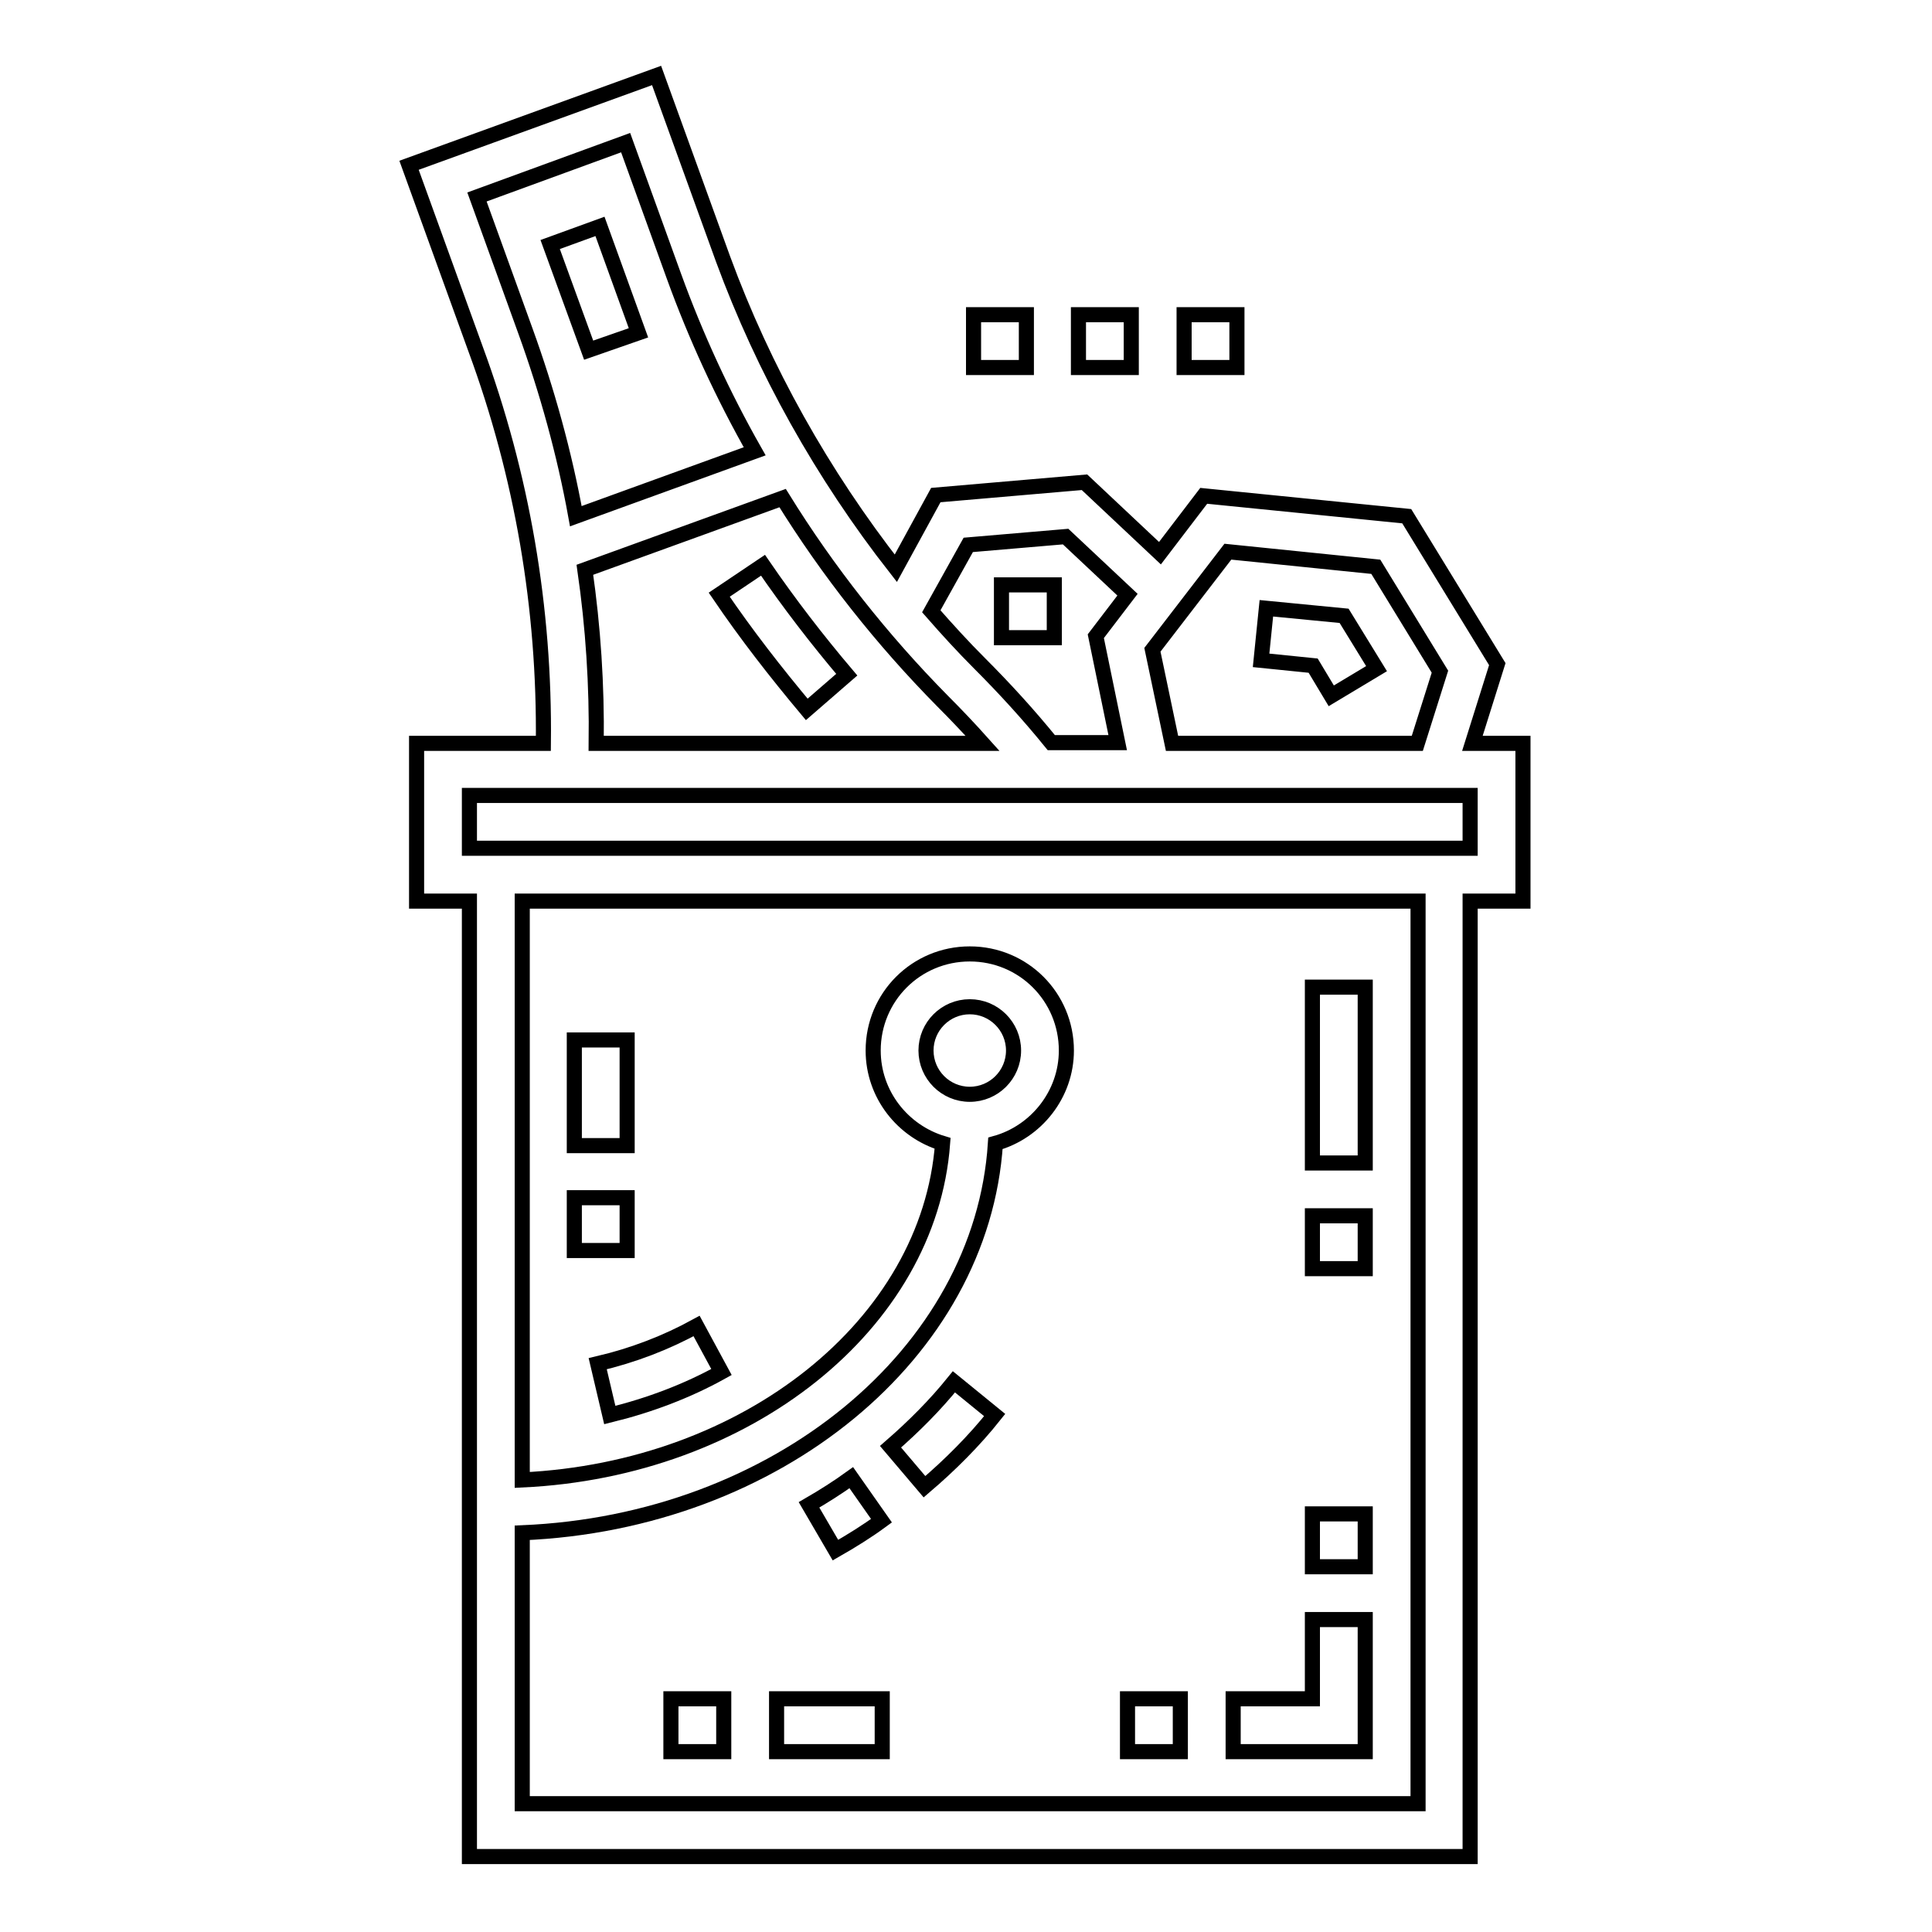 <?xml version="1.0" encoding="utf-8"?>
<!-- Svg Vector Icons : http://www.onlinewebfonts.com/icon -->
<!DOCTYPE svg PUBLIC "-//W3C//DTD SVG 1.1//EN" "http://www.w3.org/Graphics/SVG/1.1/DTD/svg11.dtd">
<svg version="1.1" xmlns="http://www.w3.org/2000/svg" xmlns:xlink="http://www.w3.org/1999/xlink" x="0px" y="0px" viewBox="0 0 256 256" enable-background="new 0 0 256 256" xml:space="preserve">
<g> <path stroke-width="2" fill-opacity="0" stroke="#000000"  d="M195.1,98.5l3.3-10.5l-12-19.6l-26.9-2.7l-5.8,7.6l-10-9.4L124,65.6l-5.3,9.7c-9.7-12.4-17.5-26.3-22.9-41 L87,10L54.2,21.9L63,46.2C69.2,63,72.2,80.6,72,98.5H55.2v20.9h7V246h132.6V119.4h7V98.5H195.1L195.1,98.5z M162.7,73.1l19.6,2 l8.5,13.9l-3,9.5h-32.5l-2.6-12.4L162.7,73.1z M128.3,72.2l12.9-1.1l8.2,7.7l-4.2,5.5l2.9,14.1h-8.8c-3-3.7-6.2-7.2-9.5-10.5 c-2.2-2.2-4.3-4.5-6.4-6.9L128.3,72.2L128.3,72.2z M124.9,92.9c1.8,1.8,3.6,3.7,5.3,5.6H79c0.1-7.7-0.4-15.4-1.5-23l26.2-9.5 C109.7,75.7,116.9,84.8,124.9,92.9z M69.6,43.8l-6.4-17.7l19.7-7.2l6.4,17.7c2.9,8,6.5,15.8,10.7,23.2l-23.7,8.6 C74.8,60.1,72.5,51.8,69.6,43.8z M187.8,239H69.2v-35.9c33.7-1.4,60.9-23.8,62.7-51.6c5.4-1.5,9.4-6.5,9.4-12.3 c0-7.1-5.7-12.8-12.8-12.8c-7.1,0-12.8,5.7-12.8,12.8c0,5.8,3.9,10.7,9.2,12.3c-1.8,24-25.9,43.2-55.7,44.6v-76.7h118.7V239 L187.8,239z M128.5,145c-3.2,0-5.8-2.6-5.8-5.8c0-3.2,2.6-5.8,5.8-5.8c3.2,0,5.8,2.6,5.8,5.8C134.3,142.4,131.7,145,128.5,145z  M194.8,112.4H62.2v-7h132.6V112.4z M156.9,41.7h7v7h-7V41.7z"/> <path stroke-width="2" fill-opacity="0" stroke="#000000"  d="M129,41.7h7v7h-7V41.7z M142.9,41.7h7v7h-7V41.7z M173.9,200.6h7v7h-7V200.6z M149.4,225.1h7v7h-7V225.1z  M173.9,214.6v10.5h-10.5v7h17.5v-17.5H173.9z M102.9,225.1h14v7h-14V225.1z M88.9,225.1h7v7h-7V225.1z M173.9,161.1h7v7h-7V161.1z  M173.9,130.8h7v23.3h-7V130.8z M76.1,137.8h7v14h-7V137.8z M76.1,158.7h7v7h-7V158.7z M72.9,32.4l6.6-2.4l5.1,14.1L78,46.4 L72.9,32.4z M101.1,74.9l-5.8,3.9c3.6,5.3,7.5,10.3,11.6,15.2l5.3-4.6C108.3,84.8,104.6,80,101.1,74.9L101.1,74.9z M92.3,175.7 c-4,2.2-8.4,3.9-13.1,5l1.6,6.8c5.3-1.3,10.3-3.2,14.8-5.7L92.3,175.7L92.3,175.7z M126.4,183.1c-2.5,3.1-5.3,5.9-8.4,8.6l4.5,5.3 c3.4-2.9,6.6-6.1,9.3-9.5L126.4,183.1z M112.8,195.8c-1.8,1.3-3.7,2.5-5.6,3.6l3.5,6c2.1-1.2,4.2-2.5,6.1-3.9L112.8,195.8 L112.8,195.8z M178.1,81.6l-10.3-1l-0.7,6.9l6.9,0.7l2.4,4l6-3.6L178.1,81.6z M132.7,77.5h7v7h-7V77.5z"/></g>
</svg>